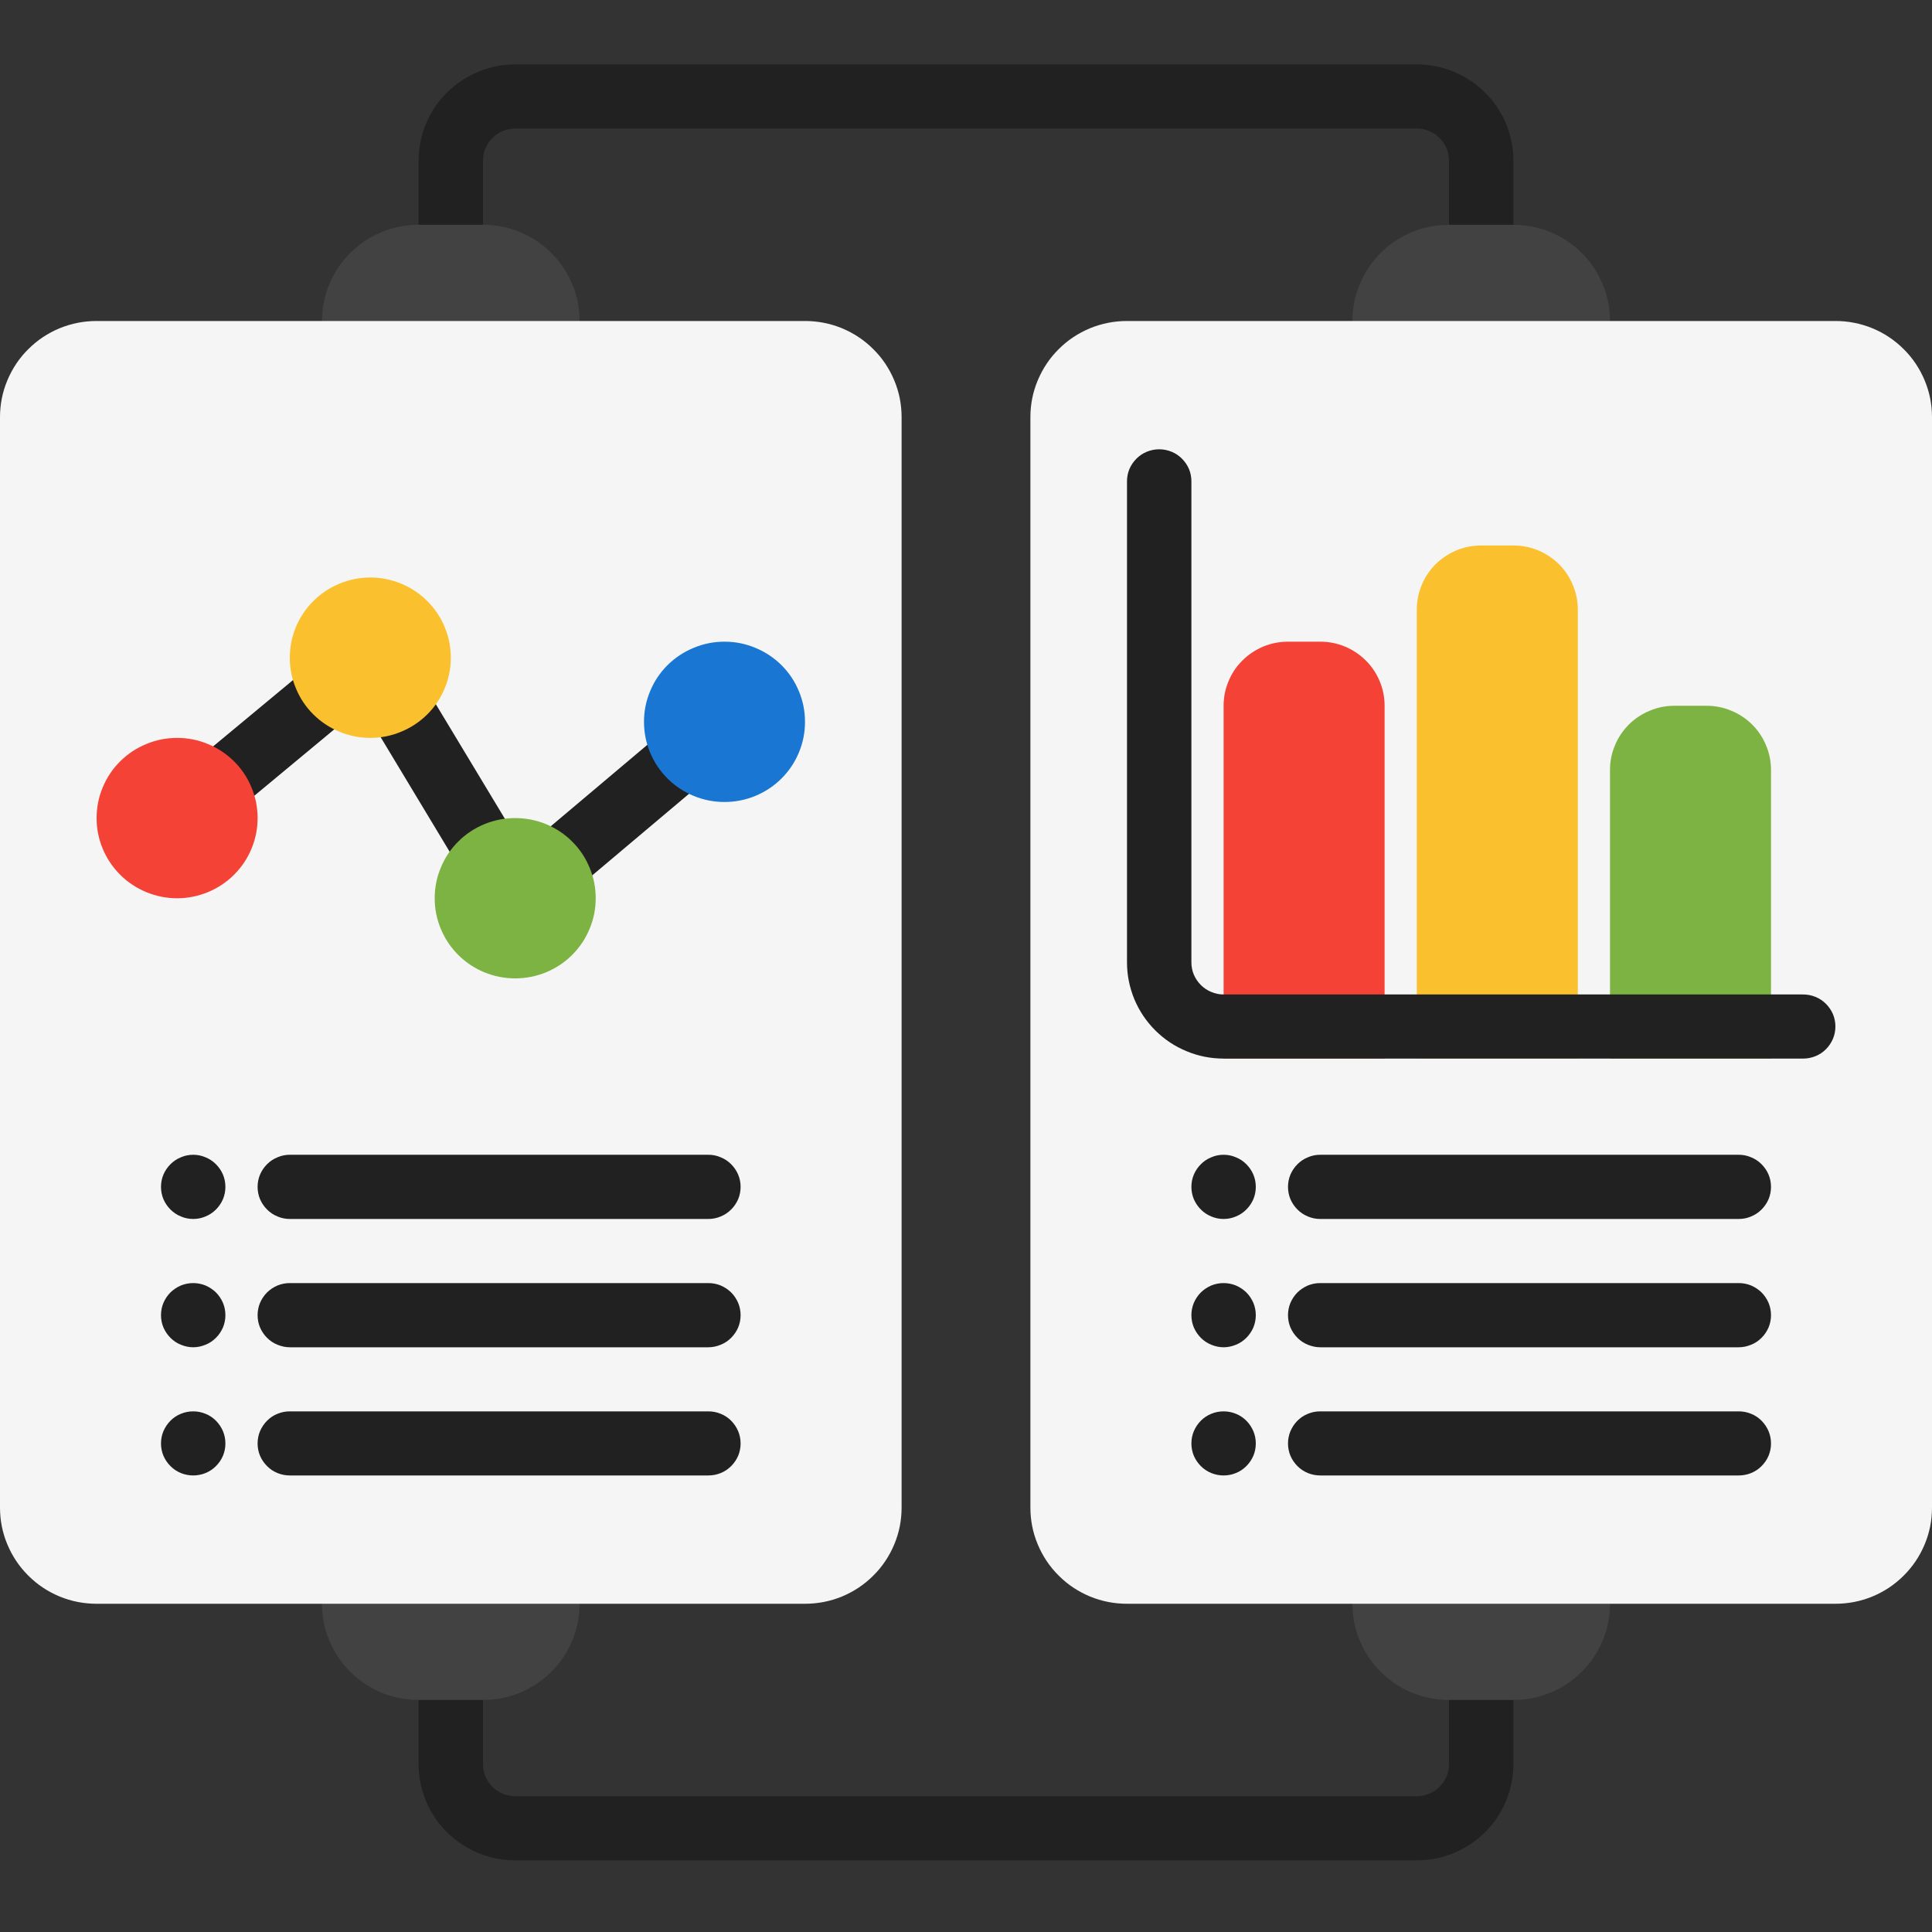 <svg xmlns="http://www.w3.org/2000/svg" xmlns:xlink="http://www.w3.org/1999/xlink" width="100" zoomAndPan="magnify" viewBox="0 0 75 75" height="100" preserveAspectRatio="xMidYMid meet" version="1.0"><rect x="0" y="0" width="75" height="75" fill="#333333" stroke="none"/><defs><clipPath id="6aa29e6e3d"><path d="M 16 63 L 59 63 L 59 72.234 L 16 72.234 Z M 16 63 " clip-rule="nonzero"/></clipPath><clipPath id="d23de81eb0"><path d="M 16 2.484 L 59 2.484 L 59 12 L 16 12 Z M 16 2.484 " clip-rule="nonzero"/></clipPath></defs><g clip-path="url(#6aa29e6e3d)"><path fill="#212121" d="M 55 72.219 L 20 72.219 C 19.504 72.219 19.023 72.125 18.566 71.934 C 18.105 71.742 17.699 71.473 17.348 71.125 C 16.996 70.773 16.727 70.371 16.535 69.914 C 16.348 69.457 16.25 68.98 16.25 68.484 L 16.25 64.75 C 16.25 64.582 16.281 64.426 16.344 64.273 C 16.41 64.121 16.5 63.984 16.617 63.867 C 16.734 63.75 16.867 63.66 17.023 63.598 C 17.176 63.535 17.336 63.504 17.5 63.504 C 17.664 63.504 17.824 63.535 17.977 63.598 C 18.133 63.66 18.266 63.75 18.383 63.867 C 18.5 63.984 18.59 64.121 18.656 64.273 C 18.719 64.426 18.75 64.582 18.75 64.75 L 18.75 68.484 C 18.75 68.648 18.781 68.809 18.844 68.961 C 18.91 69.113 19 69.246 19.117 69.363 C 19.234 69.48 19.367 69.57 19.523 69.633 C 19.676 69.695 19.836 69.73 20 69.73 L 55 69.73 C 55.164 69.73 55.324 69.695 55.477 69.633 C 55.633 69.57 55.766 69.48 55.883 69.363 C 56 69.246 56.09 69.113 56.156 68.961 C 56.219 68.809 56.25 68.648 56.25 68.484 L 56.25 64.75 C 56.25 64.582 56.281 64.426 56.344 64.273 C 56.41 64.121 56.5 63.984 56.617 63.867 C 56.734 63.75 56.867 63.66 57.023 63.598 C 57.176 63.535 57.336 63.504 57.5 63.504 C 57.664 63.504 57.824 63.535 57.977 63.598 C 58.133 63.66 58.266 63.75 58.383 63.867 C 58.5 63.984 58.59 64.121 58.656 64.273 C 58.719 64.426 58.75 64.582 58.75 64.75 L 58.75 68.484 C 58.75 68.98 58.652 69.457 58.465 69.914 C 58.273 70.371 58.004 70.773 57.652 71.125 C 57.301 71.473 56.895 71.742 56.434 71.934 C 55.977 72.125 55.496 72.219 55 72.219 Z M 55 72.219 " fill-opacity="1" fill-rule="nonzero"/></g><path fill="#424242" d="M 52.5 59.77 L 52.5 62.258 C 52.5 62.754 52.594 63.23 52.785 63.688 C 52.977 64.145 53.246 64.551 53.598 64.898 C 53.949 65.25 54.355 65.52 54.816 65.711 C 55.273 65.898 55.754 65.992 56.25 65.992 L 58.75 65.992 C 59.246 65.992 59.727 65.898 60.184 65.711 C 60.645 65.52 61.051 65.25 61.402 64.898 C 61.754 64.551 62.023 64.145 62.215 63.688 C 62.406 63.23 62.5 62.754 62.5 62.258 L 62.5 59.77 Z M 52.5 59.77 " fill-opacity="1" fill-rule="nonzero"/><path fill="#424242" d="M 12.5 59.77 L 12.5 62.258 C 12.5 62.754 12.594 63.23 12.785 63.688 C 12.977 64.145 13.246 64.551 13.598 64.898 C 13.949 65.25 14.355 65.52 14.816 65.711 C 15.273 65.898 15.754 65.992 16.25 65.992 L 18.75 65.992 C 19.246 65.992 19.727 65.898 20.184 65.711 C 20.645 65.52 21.051 65.25 21.402 64.898 C 21.754 64.551 22.023 64.145 22.215 63.688 C 22.406 63.23 22.5 62.754 22.5 62.258 L 22.5 59.77 Z M 12.5 59.77 " fill-opacity="1" fill-rule="nonzero"/><g clip-path="url(#d23de81eb0)"><path fill="#212121" d="M 57.5 11.215 C 57.336 11.215 57.176 11.184 57.023 11.121 C 56.867 11.059 56.734 10.969 56.617 10.852 C 56.5 10.734 56.41 10.598 56.344 10.445 C 56.281 10.293 56.25 10.137 56.25 9.969 L 56.25 6.234 C 56.25 6.07 56.219 5.91 56.156 5.758 C 56.09 5.605 56 5.473 55.883 5.355 C 55.766 5.238 55.633 5.148 55.477 5.086 C 55.324 5.023 55.164 4.988 55 4.988 L 20 4.988 C 19.836 4.988 19.676 5.023 19.523 5.086 C 19.367 5.148 19.234 5.238 19.117 5.355 C 19 5.473 18.91 5.605 18.844 5.758 C 18.781 5.91 18.75 6.07 18.75 6.234 L 18.75 9.969 C 18.75 10.137 18.719 10.293 18.656 10.445 C 18.59 10.598 18.5 10.734 18.383 10.852 C 18.266 10.969 18.133 11.059 17.977 11.121 C 17.824 11.184 17.664 11.215 17.5 11.215 C 17.336 11.215 17.176 11.184 17.023 11.121 C 16.867 11.059 16.734 10.969 16.617 10.852 C 16.5 10.734 16.41 10.598 16.344 10.445 C 16.281 10.293 16.25 10.137 16.25 9.969 L 16.25 6.234 C 16.25 5.738 16.348 5.262 16.535 4.805 C 16.727 4.348 16.996 3.945 17.348 3.594 C 17.699 3.246 18.105 2.977 18.566 2.785 C 19.023 2.594 19.504 2.5 20 2.5 L 55 2.5 C 55.496 2.5 55.977 2.594 56.434 2.785 C 56.895 2.977 57.301 3.246 57.652 3.594 C 58.004 3.945 58.273 4.348 58.465 4.805 C 58.652 5.262 58.75 5.738 58.75 6.234 L 58.75 9.969 C 58.75 10.137 58.719 10.293 58.656 10.445 C 58.59 10.598 58.5 10.734 58.383 10.852 C 58.266 10.969 58.133 11.059 57.977 11.121 C 57.824 11.184 57.664 11.215 57.5 11.215 Z M 57.5 11.215 " fill-opacity="1" fill-rule="nonzero"/></g><path fill="#424242" d="M 58.75 8.727 L 56.25 8.727 C 55.754 8.727 55.273 8.82 54.816 9.008 C 54.355 9.199 53.949 9.469 53.598 9.82 C 53.246 10.168 52.977 10.574 52.785 11.031 C 52.594 11.488 52.5 11.965 52.5 12.461 L 52.5 14.949 L 62.5 14.949 L 62.5 12.461 C 62.5 11.965 62.406 11.488 62.215 11.031 C 62.023 10.574 61.754 10.168 61.402 9.82 C 61.051 9.469 60.645 9.199 60.184 9.008 C 59.727 8.82 59.246 8.727 58.75 8.727 Z M 58.75 8.727 " fill-opacity="1" fill-rule="nonzero"/><path fill="#424242" d="M 18.75 8.727 L 16.25 8.727 C 15.754 8.727 15.273 8.82 14.816 9.008 C 14.355 9.199 13.949 9.469 13.598 9.82 C 13.246 10.168 12.977 10.574 12.785 11.031 C 12.594 11.488 12.5 11.965 12.5 12.461 L 12.5 14.949 L 22.5 14.949 L 22.5 12.461 C 22.5 11.965 22.406 11.488 22.215 11.031 C 22.023 10.574 21.754 10.168 21.402 9.82 C 21.051 9.469 20.645 9.199 20.184 9.008 C 19.727 8.82 19.246 8.727 18.75 8.727 Z M 18.75 8.727 " fill-opacity="1" fill-rule="nonzero"/><path fill="#f5f5f5" d="M 3.75 12.461 L 31.25 12.461 C 31.746 12.461 32.227 12.555 32.684 12.742 C 33.145 12.934 33.551 13.203 33.902 13.555 C 34.254 13.902 34.523 14.309 34.715 14.766 C 34.906 15.223 35 15.699 35 16.195 L 35 58.523 C 35 59.02 34.906 59.496 34.715 59.953 C 34.523 60.41 34.254 60.816 33.902 61.164 C 33.551 61.516 33.145 61.785 32.684 61.977 C 32.227 62.164 31.746 62.258 31.25 62.258 L 3.75 62.258 C 3.254 62.258 2.773 62.164 2.316 61.977 C 1.855 61.785 1.449 61.516 1.098 61.164 C 0.746 60.816 0.477 60.41 0.285 59.953 C 0.094 59.496 0 59.02 0 58.523 L 0 16.195 C 0 15.699 0.094 15.223 0.285 14.766 C 0.477 14.309 0.746 13.902 1.098 13.555 C 1.449 13.203 1.855 12.934 2.316 12.742 C 2.773 12.555 3.254 12.461 3.75 12.461 Z M 3.75 12.461 " fill-opacity="1" fill-rule="nonzero"/><path fill="#f5f5f5" d="M 43.75 12.461 L 71.25 12.461 C 71.746 12.461 72.227 12.555 72.684 12.742 C 73.145 12.934 73.551 13.203 73.902 13.555 C 74.254 13.902 74.523 14.309 74.715 14.766 C 74.906 15.223 75 15.699 75 16.195 L 75 58.523 C 75 59.02 74.906 59.496 74.715 59.953 C 74.523 60.41 74.254 60.816 73.902 61.164 C 73.551 61.516 73.145 61.785 72.684 61.977 C 72.227 62.164 71.746 62.258 71.25 62.258 L 43.75 62.258 C 43.254 62.258 42.773 62.164 42.316 61.977 C 41.855 61.785 41.449 61.516 41.098 61.164 C 40.746 60.816 40.477 60.41 40.285 59.953 C 40.094 59.496 40 59.02 40 58.523 L 40 16.195 C 40 15.699 40.094 15.223 40.285 14.766 C 40.477 14.309 40.746 13.902 41.098 13.555 C 41.449 13.203 41.855 12.934 42.316 12.742 C 42.773 12.555 43.254 12.461 43.75 12.461 Z M 43.75 12.461 " fill-opacity="1" fill-rule="nonzero"/><path fill="#212121" d="M 27.5 47.32 L 11.25 47.32 C 11.086 47.32 10.926 47.289 10.773 47.223 C 10.617 47.16 10.484 47.07 10.367 46.953 C 10.25 46.836 10.16 46.703 10.094 46.551 C 10.031 46.398 10 46.238 10 46.074 C 10 45.91 10.031 45.75 10.094 45.598 C 10.16 45.445 10.25 45.312 10.367 45.195 C 10.484 45.078 10.617 44.988 10.773 44.926 C 10.926 44.859 11.086 44.828 11.25 44.828 L 27.5 44.828 C 27.664 44.828 27.824 44.859 27.977 44.926 C 28.133 44.988 28.266 45.078 28.383 45.195 C 28.5 45.312 28.59 45.445 28.656 45.598 C 28.719 45.75 28.75 45.91 28.75 46.074 C 28.75 46.238 28.719 46.398 28.656 46.551 C 28.59 46.703 28.5 46.836 28.383 46.953 C 28.266 47.07 28.133 47.16 27.977 47.223 C 27.824 47.289 27.664 47.32 27.5 47.32 Z M 27.5 47.32 " fill-opacity="1" fill-rule="nonzero"/><path fill="#212121" d="M 8.75 46.074 C 8.75 46.238 8.719 46.398 8.656 46.551 C 8.59 46.703 8.5 46.836 8.383 46.953 C 8.266 47.07 8.133 47.16 7.977 47.223 C 7.824 47.289 7.664 47.32 7.5 47.32 C 7.336 47.32 7.176 47.289 7.023 47.223 C 6.867 47.16 6.734 47.07 6.617 46.953 C 6.5 46.836 6.41 46.703 6.344 46.551 C 6.281 46.398 6.25 46.238 6.25 46.074 C 6.25 45.91 6.281 45.75 6.344 45.598 C 6.41 45.445 6.5 45.312 6.617 45.195 C 6.734 45.078 6.867 44.988 7.023 44.926 C 7.176 44.859 7.336 44.828 7.5 44.828 C 7.664 44.828 7.824 44.859 7.977 44.926 C 8.133 44.988 8.266 45.078 8.383 45.195 C 8.5 45.312 8.59 45.445 8.656 45.598 C 8.719 45.75 8.75 45.91 8.75 46.074 Z M 8.75 46.074 " fill-opacity="1" fill-rule="nonzero"/><path fill="#212121" d="M 27.5 52.301 L 11.25 52.301 C 11.086 52.301 10.926 52.266 10.773 52.203 C 10.617 52.141 10.484 52.051 10.367 51.934 C 10.25 51.816 10.16 51.684 10.094 51.531 C 10.031 51.379 10 51.219 10 51.055 C 10 50.891 10.031 50.73 10.094 50.578 C 10.16 50.426 10.25 50.289 10.367 50.172 C 10.484 50.059 10.617 49.969 10.773 49.902 C 10.926 49.84 11.086 49.809 11.25 49.809 L 27.5 49.809 C 27.664 49.809 27.824 49.84 27.977 49.902 C 28.133 49.969 28.266 50.059 28.383 50.172 C 28.5 50.289 28.59 50.426 28.656 50.578 C 28.719 50.73 28.75 50.891 28.75 51.055 C 28.75 51.219 28.719 51.379 28.656 51.531 C 28.59 51.684 28.5 51.816 28.383 51.934 C 28.266 52.051 28.133 52.141 27.977 52.203 C 27.824 52.266 27.664 52.301 27.5 52.301 Z M 27.5 52.301 " fill-opacity="1" fill-rule="nonzero"/><path fill="#212121" d="M 27.5 57.277 L 11.25 57.277 C 11.086 57.277 10.926 57.246 10.773 57.184 C 10.617 57.121 10.484 57.031 10.367 56.914 C 10.25 56.797 10.16 56.664 10.094 56.512 C 10.031 56.359 10 56.199 10 56.035 C 10 55.867 10.031 55.711 10.094 55.559 C 10.16 55.406 10.25 55.27 10.367 55.152 C 10.484 55.035 10.617 54.945 10.773 54.883 C 10.926 54.82 11.086 54.789 11.25 54.789 L 27.5 54.789 C 27.664 54.789 27.824 54.82 27.977 54.883 C 28.133 54.945 28.266 55.035 28.383 55.152 C 28.5 55.27 28.59 55.406 28.656 55.559 C 28.719 55.711 28.75 55.867 28.75 56.035 C 28.75 56.199 28.719 56.359 28.656 56.512 C 28.59 56.664 28.5 56.797 28.383 56.914 C 28.266 57.031 28.133 57.121 27.977 57.184 C 27.824 57.246 27.664 57.277 27.5 57.277 Z M 27.5 57.277 " fill-opacity="1" fill-rule="nonzero"/><path fill="#212121" d="M 8.75 51.055 C 8.75 51.219 8.719 51.379 8.656 51.531 C 8.59 51.684 8.5 51.816 8.383 51.934 C 8.266 52.051 8.133 52.141 7.977 52.203 C 7.824 52.266 7.664 52.301 7.5 52.301 C 7.336 52.301 7.176 52.266 7.023 52.203 C 6.867 52.141 6.734 52.051 6.617 51.934 C 6.5 51.816 6.41 51.684 6.344 51.531 C 6.281 51.379 6.25 51.219 6.25 51.055 C 6.25 50.891 6.281 50.73 6.344 50.578 C 6.41 50.426 6.5 50.289 6.617 50.172 C 6.734 50.059 6.867 49.969 7.023 49.902 C 7.176 49.84 7.336 49.809 7.5 49.809 C 7.664 49.809 7.824 49.84 7.977 49.902 C 8.133 49.969 8.266 50.059 8.383 50.172 C 8.5 50.289 8.59 50.426 8.656 50.578 C 8.719 50.73 8.75 50.891 8.75 51.055 Z M 8.75 51.055 " fill-opacity="1" fill-rule="nonzero"/><path fill="#212121" d="M 8.75 56.035 C 8.75 56.199 8.719 56.359 8.656 56.512 C 8.59 56.664 8.5 56.797 8.383 56.914 C 8.266 57.031 8.133 57.121 7.977 57.184 C 7.824 57.246 7.664 57.277 7.5 57.277 C 7.336 57.277 7.176 57.246 7.023 57.184 C 6.867 57.121 6.734 57.031 6.617 56.914 C 6.5 56.797 6.41 56.664 6.344 56.512 C 6.281 56.359 6.25 56.199 6.25 56.035 C 6.25 55.867 6.281 55.711 6.344 55.559 C 6.41 55.406 6.5 55.27 6.617 55.152 C 6.734 55.035 6.867 54.945 7.023 54.883 C 7.176 54.82 7.336 54.789 7.5 54.789 C 7.664 54.789 7.824 54.82 7.977 54.883 C 8.133 54.945 8.266 55.035 8.383 55.152 C 8.5 55.27 8.59 55.406 8.656 55.559 C 8.719 55.711 8.75 55.867 8.75 56.035 Z M 8.75 56.035 " fill-opacity="1" fill-rule="nonzero"/><path fill="#212121" d="M 67.5 47.32 L 51.25 47.32 C 51.086 47.32 50.926 47.289 50.773 47.223 C 50.617 47.16 50.484 47.07 50.367 46.953 C 50.25 46.836 50.16 46.703 50.094 46.551 C 50.031 46.398 50 46.238 50 46.074 C 50 45.91 50.031 45.75 50.094 45.598 C 50.16 45.445 50.25 45.312 50.367 45.195 C 50.484 45.078 50.617 44.988 50.773 44.926 C 50.926 44.859 51.086 44.828 51.25 44.828 L 67.5 44.828 C 67.664 44.828 67.824 44.859 67.977 44.926 C 68.133 44.988 68.266 45.078 68.383 45.195 C 68.5 45.312 68.59 45.445 68.656 45.598 C 68.719 45.75 68.75 45.91 68.75 46.074 C 68.75 46.238 68.719 46.398 68.656 46.551 C 68.59 46.703 68.5 46.836 68.383 46.953 C 68.266 47.07 68.133 47.16 67.977 47.223 C 67.824 47.289 67.664 47.32 67.5 47.32 Z M 67.5 47.32 " fill-opacity="1" fill-rule="nonzero"/><path fill="#212121" d="M 48.75 46.074 C 48.75 46.238 48.719 46.398 48.656 46.551 C 48.59 46.703 48.5 46.836 48.383 46.953 C 48.266 47.07 48.133 47.16 47.977 47.223 C 47.824 47.289 47.664 47.32 47.5 47.32 C 47.336 47.32 47.176 47.289 47.023 47.223 C 46.867 47.16 46.734 47.07 46.617 46.953 C 46.5 46.836 46.41 46.703 46.344 46.551 C 46.281 46.398 46.25 46.238 46.25 46.074 C 46.25 45.91 46.281 45.75 46.344 45.598 C 46.41 45.445 46.5 45.312 46.617 45.195 C 46.734 45.078 46.867 44.988 47.023 44.926 C 47.176 44.859 47.336 44.828 47.5 44.828 C 47.664 44.828 47.824 44.859 47.977 44.926 C 48.133 44.988 48.266 45.078 48.383 45.195 C 48.5 45.312 48.59 45.445 48.656 45.598 C 48.719 45.75 48.75 45.91 48.75 46.074 Z M 48.75 46.074 " fill-opacity="1" fill-rule="nonzero"/><path fill="#212121" d="M 67.5 52.301 L 51.25 52.301 C 51.086 52.301 50.926 52.266 50.773 52.203 C 50.617 52.141 50.484 52.051 50.367 51.934 C 50.25 51.816 50.16 51.684 50.094 51.531 C 50.031 51.379 50 51.219 50 51.055 C 50 50.891 50.031 50.73 50.094 50.578 C 50.16 50.426 50.25 50.289 50.367 50.172 C 50.484 50.059 50.617 49.969 50.773 49.902 C 50.926 49.84 51.086 49.809 51.25 49.809 L 67.5 49.809 C 67.664 49.809 67.824 49.84 67.977 49.902 C 68.133 49.969 68.266 50.059 68.383 50.172 C 68.5 50.289 68.59 50.426 68.656 50.578 C 68.719 50.73 68.75 50.891 68.75 51.055 C 68.75 51.219 68.719 51.379 68.656 51.531 C 68.59 51.684 68.5 51.816 68.383 51.934 C 68.266 52.051 68.133 52.141 67.977 52.203 C 67.824 52.266 67.664 52.301 67.5 52.301 Z M 67.5 52.301 " fill-opacity="1" fill-rule="nonzero"/><path fill="#212121" d="M 67.5 57.277 L 51.25 57.277 C 51.086 57.277 50.926 57.246 50.773 57.184 C 50.617 57.121 50.484 57.031 50.367 56.914 C 50.25 56.797 50.16 56.664 50.094 56.512 C 50.031 56.359 50 56.199 50 56.035 C 50 55.867 50.031 55.711 50.094 55.559 C 50.16 55.406 50.25 55.27 50.367 55.152 C 50.484 55.035 50.617 54.945 50.773 54.883 C 50.926 54.82 51.086 54.789 51.25 54.789 L 67.5 54.789 C 67.664 54.789 67.824 54.82 67.977 54.883 C 68.133 54.945 68.266 55.035 68.383 55.152 C 68.5 55.27 68.59 55.406 68.656 55.559 C 68.719 55.711 68.75 55.867 68.75 56.035 C 68.75 56.199 68.719 56.359 68.656 56.512 C 68.59 56.664 68.5 56.797 68.383 56.914 C 68.266 57.031 68.133 57.121 67.977 57.184 C 67.824 57.246 67.664 57.277 67.5 57.277 Z M 67.5 57.277 " fill-opacity="1" fill-rule="nonzero"/><path fill="#212121" d="M 48.75 51.055 C 48.75 51.219 48.719 51.379 48.656 51.531 C 48.59 51.684 48.5 51.816 48.383 51.934 C 48.266 52.051 48.133 52.141 47.977 52.203 C 47.824 52.266 47.664 52.301 47.5 52.301 C 47.336 52.301 47.176 52.266 47.023 52.203 C 46.867 52.141 46.734 52.051 46.617 51.934 C 46.5 51.816 46.41 51.684 46.344 51.531 C 46.281 51.379 46.25 51.219 46.25 51.055 C 46.25 50.891 46.281 50.73 46.344 50.578 C 46.41 50.426 46.5 50.289 46.617 50.172 C 46.734 50.059 46.867 49.969 47.023 49.902 C 47.176 49.84 47.336 49.809 47.5 49.809 C 47.664 49.809 47.824 49.84 47.977 49.902 C 48.133 49.969 48.266 50.059 48.383 50.172 C 48.5 50.289 48.59 50.426 48.656 50.578 C 48.719 50.73 48.75 50.891 48.75 51.055 Z M 48.75 51.055 " fill-opacity="1" fill-rule="nonzero"/><path fill="#212121" d="M 48.75 56.035 C 48.75 56.199 48.719 56.359 48.656 56.512 C 48.59 56.664 48.5 56.797 48.383 56.914 C 48.266 57.031 48.133 57.121 47.977 57.184 C 47.824 57.246 47.664 57.277 47.5 57.277 C 47.336 57.277 47.176 57.246 47.023 57.184 C 46.867 57.121 46.734 57.031 46.617 56.914 C 46.5 56.797 46.41 56.664 46.344 56.512 C 46.281 56.359 46.25 56.199 46.25 56.035 C 46.25 55.867 46.281 55.711 46.344 55.559 C 46.41 55.406 46.5 55.27 46.617 55.152 C 46.734 55.035 46.867 54.945 47.023 54.883 C 47.176 54.82 47.336 54.789 47.5 54.789 C 47.664 54.789 47.824 54.82 47.977 54.883 C 48.133 54.945 48.266 55.035 48.383 55.152 C 48.5 55.27 48.59 55.406 48.656 55.559 C 48.719 55.711 48.75 55.867 48.75 56.035 Z M 48.75 56.035 " fill-opacity="1" fill-rule="nonzero"/><path fill="#212121" d="M 20 36.113 C 19.93 36.113 19.863 36.109 19.797 36.098 C 19.418 36.035 19.125 35.84 18.93 35.512 L 14.055 27.418 L 7.676 32.715 C 7.547 32.82 7.406 32.898 7.246 32.945 C 7.09 32.996 6.926 33.012 6.762 32.996 C 6.598 32.98 6.441 32.938 6.293 32.859 C 6.148 32.781 6.02 32.68 5.914 32.555 C 5.809 32.426 5.73 32.285 5.684 32.125 C 5.633 31.969 5.617 31.809 5.629 31.645 C 5.645 31.48 5.691 31.324 5.77 31.18 C 5.844 31.031 5.949 30.906 6.074 30.801 L 13.574 24.574 C 13.871 24.332 14.207 24.242 14.582 24.305 C 14.961 24.367 15.25 24.562 15.445 24.891 L 20.316 32.973 L 27.316 27.07 C 27.445 26.965 27.586 26.887 27.746 26.836 C 27.902 26.785 28.062 26.766 28.23 26.781 C 28.395 26.793 28.551 26.84 28.699 26.914 C 28.844 26.992 28.973 27.09 29.078 27.219 C 29.188 27.344 29.266 27.484 29.316 27.645 C 29.367 27.801 29.387 27.961 29.371 28.125 C 29.355 28.289 29.312 28.445 29.238 28.594 C 29.16 28.738 29.059 28.867 28.934 28.973 L 20.809 35.82 C 20.574 36.016 20.305 36.113 20 36.113 Z M 20 36.113 " fill-opacity="1" fill-rule="nonzero"/><path fill="#f44336" d="M 51.25 24.91 L 50 24.91 C 49.668 24.91 49.348 24.973 49.043 25.098 C 48.738 25.227 48.465 25.406 48.23 25.641 C 47.996 25.871 47.816 26.141 47.691 26.445 C 47.562 26.75 47.5 27.07 47.5 27.398 L 47.5 41.094 L 53.75 41.094 L 53.75 27.398 C 53.75 27.07 53.688 26.75 53.559 26.445 C 53.434 26.141 53.254 25.871 53.02 25.641 C 52.785 25.406 52.512 25.227 52.207 25.098 C 51.902 24.973 51.582 24.91 51.25 24.91 Z M 51.25 24.91 " fill-opacity="1" fill-rule="nonzero"/><path fill="#fbc02d" d="M 58.75 21.176 L 57.5 21.176 C 57.168 21.176 56.848 21.238 56.543 21.363 C 56.238 21.492 55.965 21.672 55.73 21.902 C 55.496 22.137 55.316 22.406 55.191 22.711 C 55.062 23.016 55 23.336 55 23.664 L 55 41.094 L 61.25 41.094 L 61.25 23.664 C 61.25 23.336 61.188 23.016 61.059 22.711 C 60.934 22.406 60.754 22.137 60.52 21.902 C 60.285 21.672 60.012 21.492 59.707 21.363 C 59.402 21.238 59.082 21.176 58.75 21.176 Z M 58.75 21.176 " fill-opacity="1" fill-rule="nonzero"/><path fill="#7cb342" d="M 66.25 27.398 L 65 27.398 C 64.668 27.398 64.348 27.461 64.043 27.59 C 63.738 27.715 63.465 27.895 63.23 28.129 C 62.996 28.363 62.816 28.633 62.691 28.938 C 62.562 29.242 62.5 29.559 62.5 29.891 L 62.5 41.094 L 68.75 41.094 L 68.75 29.891 C 68.75 29.559 68.688 29.242 68.559 28.938 C 68.434 28.633 68.254 28.363 68.02 28.129 C 67.785 27.895 67.512 27.715 67.207 27.59 C 66.902 27.461 66.582 27.398 66.25 27.398 Z M 66.25 27.398 " fill-opacity="1" fill-rule="nonzero"/><path fill="#212121" d="M 70 41.094 L 47.5 41.094 C 47.004 41.094 46.523 41 46.066 40.809 C 45.605 40.621 45.199 40.348 44.848 40 C 44.496 39.648 44.227 39.246 44.035 38.789 C 43.848 38.332 43.75 37.855 43.75 37.359 L 43.75 18.684 C 43.75 18.52 43.781 18.359 43.844 18.207 C 43.91 18.055 44 17.922 44.117 17.805 C 44.234 17.688 44.367 17.598 44.523 17.535 C 44.676 17.473 44.836 17.441 45 17.441 C 45.164 17.441 45.324 17.473 45.477 17.535 C 45.633 17.598 45.766 17.688 45.883 17.805 C 46 17.922 46.09 18.055 46.156 18.207 C 46.219 18.359 46.25 18.52 46.25 18.684 L 46.25 37.359 C 46.25 37.523 46.281 37.684 46.344 37.836 C 46.41 37.988 46.5 38.121 46.617 38.238 C 46.734 38.355 46.867 38.445 47.023 38.508 C 47.176 38.574 47.336 38.605 47.5 38.605 L 70 38.605 C 70.164 38.605 70.324 38.637 70.477 38.699 C 70.633 38.762 70.766 38.852 70.883 38.969 C 71 39.086 71.09 39.219 71.156 39.371 C 71.219 39.527 71.25 39.684 71.25 39.848 C 71.25 40.016 71.219 40.172 71.156 40.324 C 71.09 40.477 71 40.613 70.883 40.73 C 70.766 40.848 70.633 40.938 70.477 41 C 70.324 41.062 70.164 41.094 70 41.094 Z M 70 41.094 " fill-opacity="1" fill-rule="nonzero"/><path fill="#f44336" d="M 10 31.758 C 10 32.168 9.922 32.566 9.762 32.949 C 9.605 33.328 9.379 33.664 9.086 33.957 C 8.793 34.25 8.453 34.473 8.07 34.633 C 7.688 34.789 7.289 34.871 6.875 34.871 C 6.461 34.871 6.062 34.789 5.68 34.633 C 5.297 34.473 4.957 34.25 4.664 33.957 C 4.371 33.664 4.145 33.328 3.988 32.949 C 3.828 32.566 3.75 32.168 3.75 31.758 C 3.75 31.344 3.828 30.945 3.988 30.566 C 4.145 30.184 4.371 29.848 4.664 29.555 C 4.957 29.266 5.297 29.039 5.68 28.883 C 6.062 28.723 6.461 28.645 6.875 28.645 C 7.289 28.645 7.688 28.723 8.07 28.883 C 8.453 29.039 8.793 29.266 9.086 29.555 C 9.379 29.848 9.605 30.184 9.762 30.566 C 9.922 30.945 10 31.344 10 31.758 Z M 10 31.758 " fill-opacity="1" fill-rule="nonzero"/><path fill="#fbc02d" d="M 17.5 25.531 C 17.5 25.945 17.422 26.344 17.262 26.723 C 17.105 27.105 16.879 27.441 16.586 27.734 C 16.293 28.023 15.953 28.25 15.57 28.406 C 15.188 28.566 14.789 28.645 14.375 28.645 C 13.961 28.645 13.562 28.566 13.18 28.406 C 12.797 28.25 12.457 28.023 12.164 27.734 C 11.871 27.441 11.645 27.105 11.488 26.723 C 11.328 26.344 11.25 25.945 11.25 25.531 C 11.25 25.121 11.328 24.723 11.488 24.34 C 11.645 23.961 11.871 23.625 12.164 23.332 C 12.457 23.039 12.797 22.816 13.18 22.656 C 13.562 22.5 13.961 22.418 14.375 22.418 C 14.789 22.418 15.188 22.5 15.57 22.656 C 15.953 22.816 16.293 23.039 16.586 23.332 C 16.879 23.625 17.105 23.961 17.262 24.34 C 17.422 24.723 17.5 25.121 17.5 25.531 Z M 17.5 25.531 " fill-opacity="1" fill-rule="nonzero"/><path fill="#1976d2" d="M 31.25 28.023 C 31.25 28.434 31.172 28.832 31.012 29.215 C 30.855 29.594 30.629 29.93 30.336 30.223 C 30.043 30.516 29.703 30.738 29.32 30.898 C 28.938 31.055 28.539 31.133 28.125 31.133 C 27.711 31.133 27.312 31.055 26.93 30.898 C 26.547 30.738 26.207 30.516 25.914 30.223 C 25.621 29.93 25.395 29.594 25.238 29.215 C 25.078 28.832 25 28.434 25 28.023 C 25 27.609 25.078 27.211 25.238 26.832 C 25.395 26.449 25.621 26.113 25.914 25.82 C 26.207 25.531 26.547 25.305 26.93 25.148 C 27.312 24.988 27.711 24.91 28.125 24.91 C 28.539 24.91 28.938 24.988 29.32 25.148 C 29.703 25.305 30.043 25.531 30.336 25.82 C 30.629 26.113 30.855 26.449 31.012 26.832 C 31.172 27.211 31.25 27.609 31.25 28.023 Z M 31.25 28.023 " fill-opacity="1" fill-rule="nonzero"/><path fill="#7cb342" d="M 23.125 34.871 C 23.125 35.281 23.047 35.68 22.887 36.059 C 22.73 36.441 22.504 36.777 22.211 37.07 C 21.918 37.363 21.578 37.586 21.195 37.746 C 20.812 37.902 20.414 37.98 20 37.98 C 19.586 37.98 19.188 37.902 18.805 37.746 C 18.422 37.586 18.082 37.363 17.789 37.07 C 17.496 36.777 17.27 36.441 17.113 36.059 C 16.953 35.68 16.875 35.281 16.875 34.871 C 16.875 34.457 16.953 34.059 17.113 33.68 C 17.27 33.297 17.496 32.961 17.789 32.668 C 18.082 32.375 18.422 32.152 18.805 31.992 C 19.188 31.836 19.586 31.758 20 31.758 C 20.414 31.758 20.812 31.836 21.195 31.992 C 21.578 32.152 21.918 32.375 22.211 32.668 C 22.504 32.961 22.73 33.297 22.887 33.68 C 23.047 34.059 23.125 34.457 23.125 34.871 Z M 23.125 34.871 " fill-opacity="1" fill-rule="nonzero"/></svg>